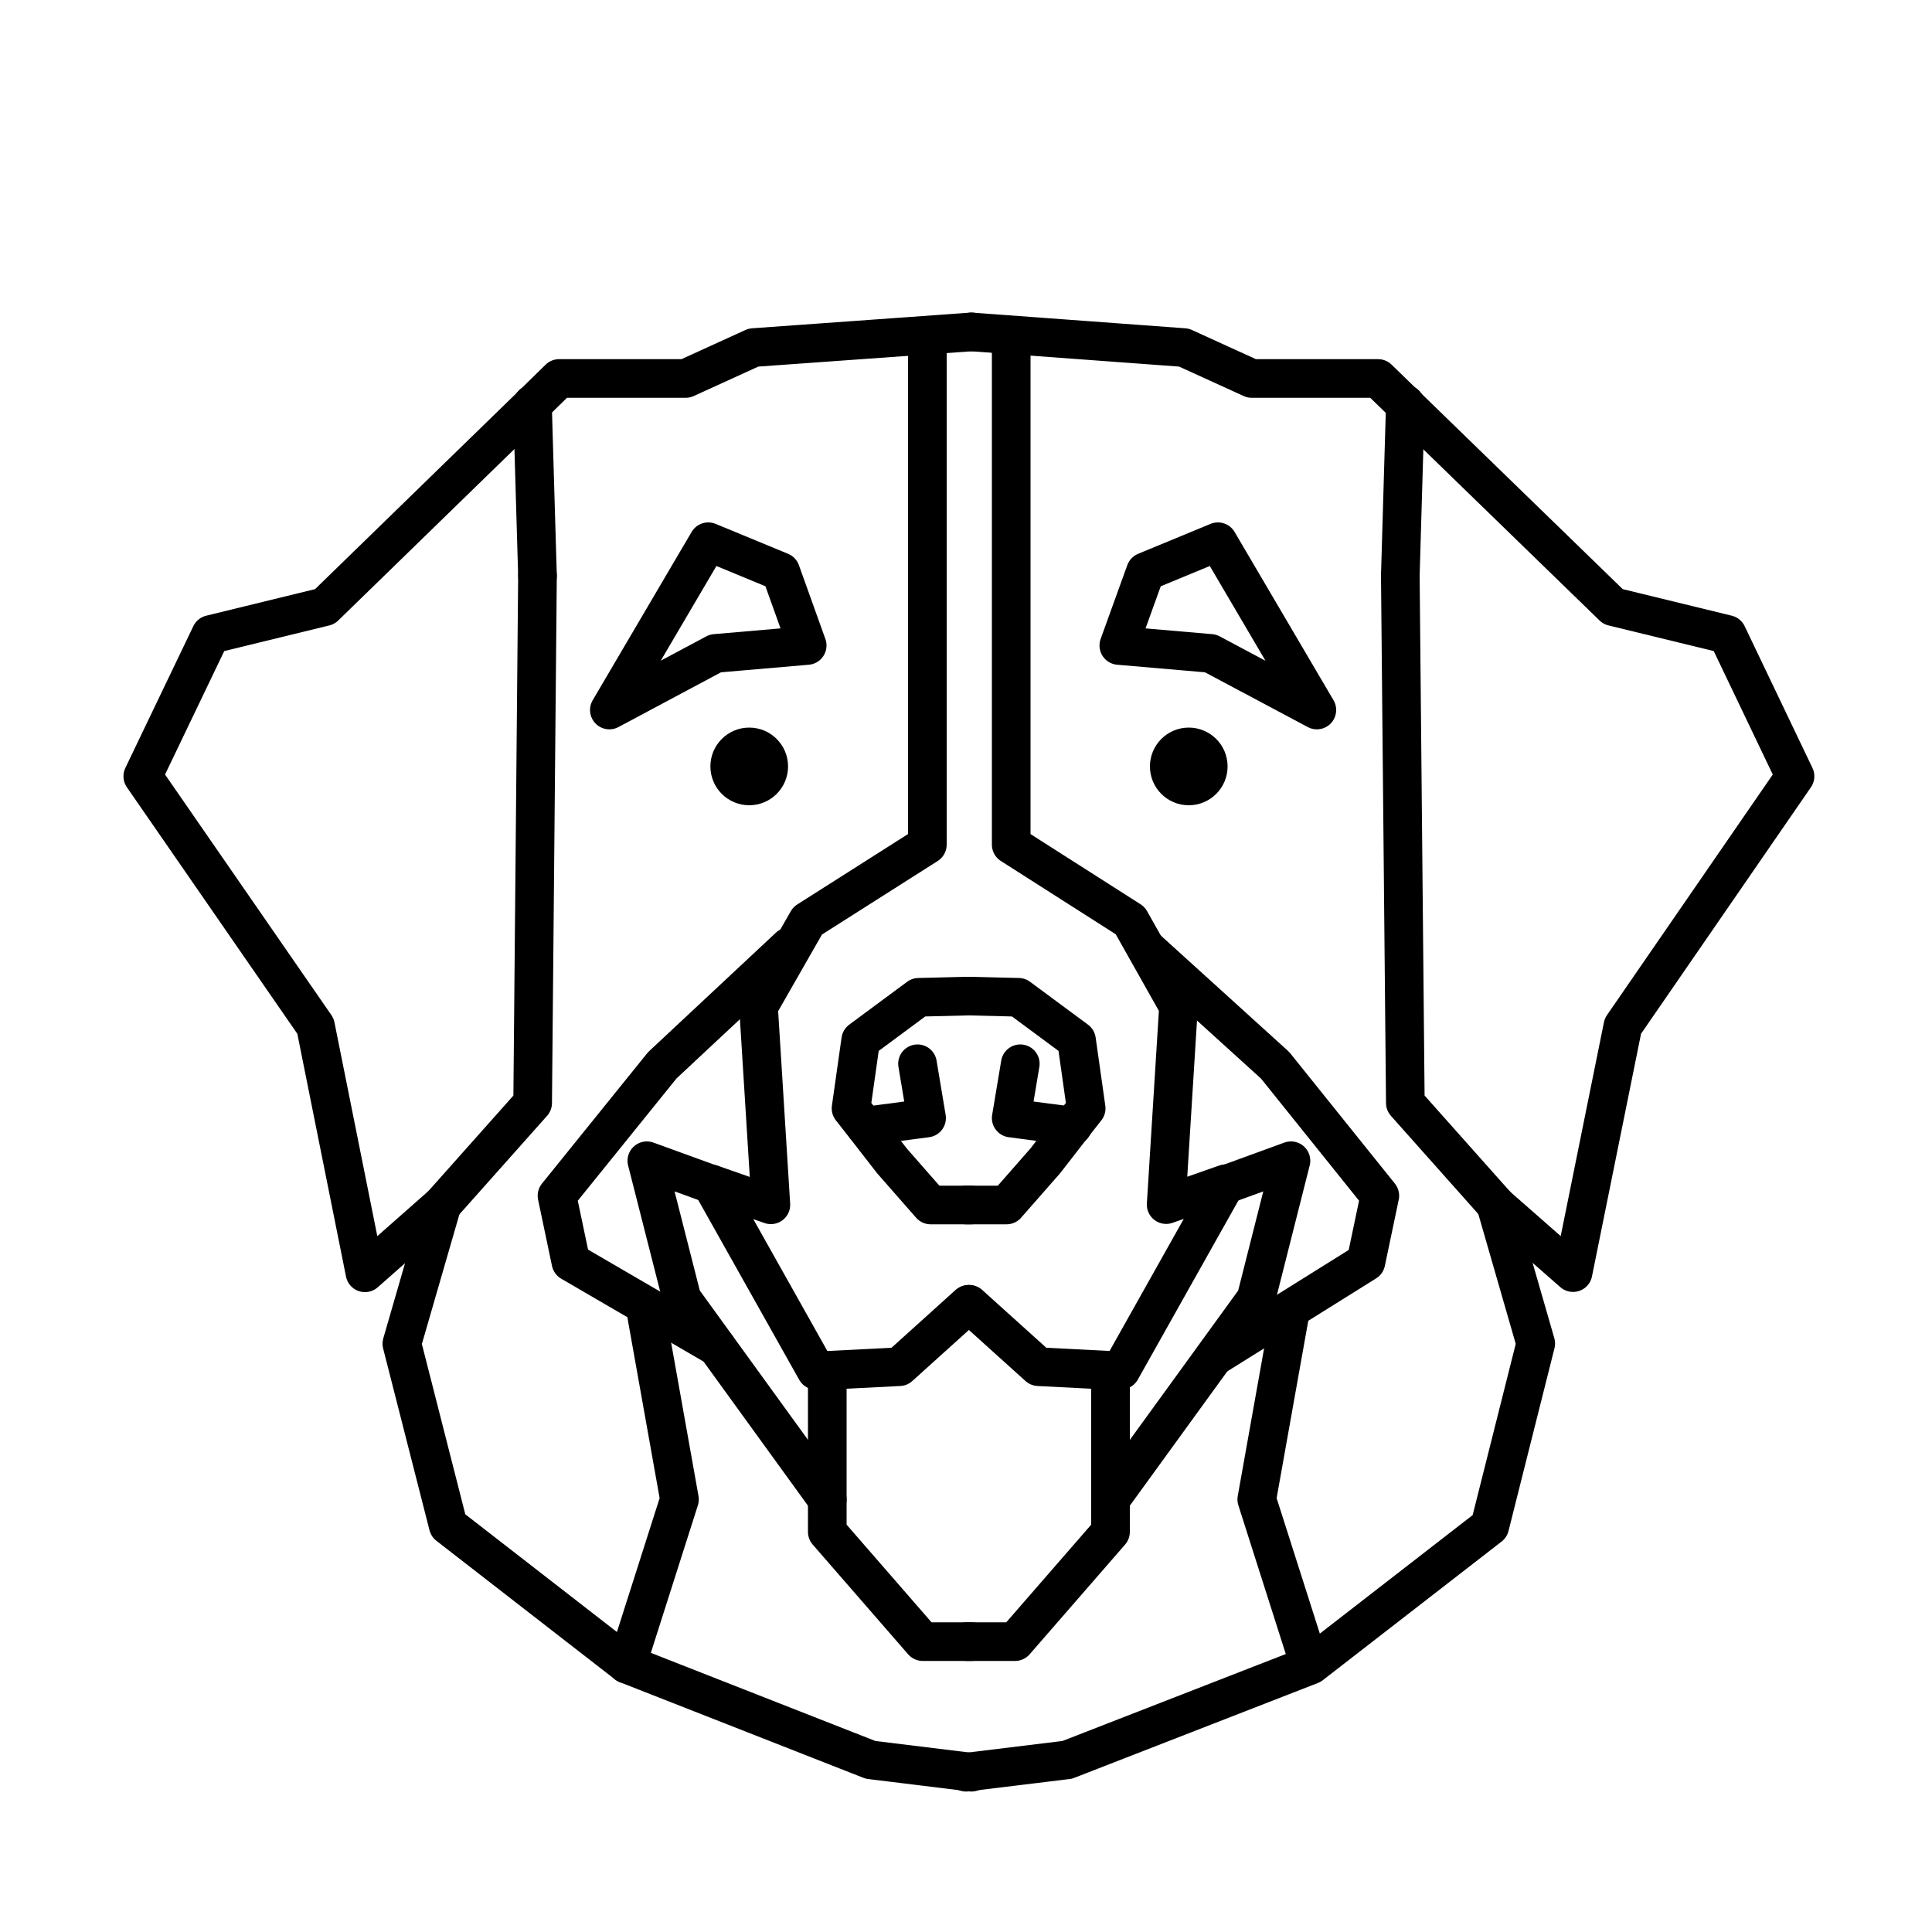 <svg height='100px' width='100px'  fill="#000000" xmlns="http://www.w3.org/2000/svg" viewBox="0 0 100 100" x="0px" y="0px"><defs><style>.cls-1{fill:none;stroke-linecap:round;stroke-linejoin:round;stroke-width:2px;}.cls-1,.cls-2{stroke:#000000;}.cls-2{stroke-miterlimit:10;}</style></defs><title>thenounproject-dogbreeds</title><g><polyline class="cls-1" points="50.28 17.18 39 17.99 35.49 19.59 28.94 19.59 27.57 20.93 16.81 31.4 10.91 32.84 7.39 40.18 16.33 53.11 18.89 65.88 22.88 62.36 20.8 69.55 23.2 78.96 32.45 86.14 45.06 91.09 50.28 91.73"></polyline><polyline class="cls-1" points="50.13 67.51 46.55 70.74 42.82 70.93 42.82 79.29 47.76 84.97 50.28 84.97"></polyline><path class="cls-1" d="M27.82,29.8l-.26-8.88Z"></path><polyline class="cls-1" points="22.88 62.36 27.57 57.09 27.82 29.8"></polyline><path class="cls-1" d="M48,17.53,48,43.72,41.8,47.66l-2.54,4.44.64,10.26-3.08-1.08,5.42,9.65"></path><polyline class="cls-1" points="42.82 77.61 35.3 67.23 33.48 60.08 36.81 61.29"></polyline><path class="cls-1" d="M37.09,69.71l-7.54-4.39-.72-3.43,5.45-6.75L40.85,49"></path><path class="cls-1" d="M50,51.56l-2.45.06-3,2.22-.5,3.53.73.93,1.39,1.79,2,2.28h2.09"></path><polyline class="cls-1" points="47.49 55.06 47.96 57.87 44.78 58.29"></polyline><polygon class="cls-1" points="41.78 33.41 37.03 33.82 31.54 36.75 36.66 28.04 40.41 29.59 41.78 33.41"></polygon><circle class="cls-2" cx="38.78" cy="39.67" r="1.51"></circle><path class="cls-1" d="M50.28,17.18l11,.81,3.51,1.6h6.54l1.38,1.34L83.49,31.4l5.91,1.44,3.51,7.34L84,53.11,81.42,65.87l-4-3.51,2.07,7.18L77.11,79l-9.26,7.18L55.24,91.09,50,91.73"></path><polyline class="cls-1" points="50.17 67.51 53.75 70.74 57.48 70.93 57.48 79.29 52.54 84.97 50.02 84.97"></polyline><path class="cls-1" d="M72.48,29.8l.26-8.88Z"></path><polyline class="cls-1" points="77.43 62.36 72.74 57.09 72.48 29.8"></polyline><path class="cls-1" d="M52.34,17.48V43.72l6.16,3.93L61,52.09l-.64,10.26,3.08-1.08-5.42,9.65"></path><polyline class="cls-1" points="57.48 77.61 65.01 67.23 66.82 60.08 63.5 61.29"></polyline><path class="cls-1" d="M63,70.13l7.7-4.81.72-3.43L66,55.14l-6.67-6.05"></path><path class="cls-1" d="M50.27,51.56l2.45.06,3,2.22.5,3.53-.73.93-1.39,1.79-2,2.28H50"></path><polyline class="cls-1" points="52.81 55.06 52.34 57.87 55.52 58.29"></polyline><circle class="cls-2" cx="61.53" cy="39.67" r="1.51"></circle><polyline class="cls-1" points="33.48 68.14 35.17 77.61 32.45 86.14"></polyline><polyline class="cls-1" points="66.74 68.14 65.05 77.61 67.77 86.14"></polyline><polygon class="cls-1" points="57.91 33.41 62.66 33.82 68.16 36.75 63.04 28.04 59.29 29.59 57.91 33.41"></polygon></g></svg>